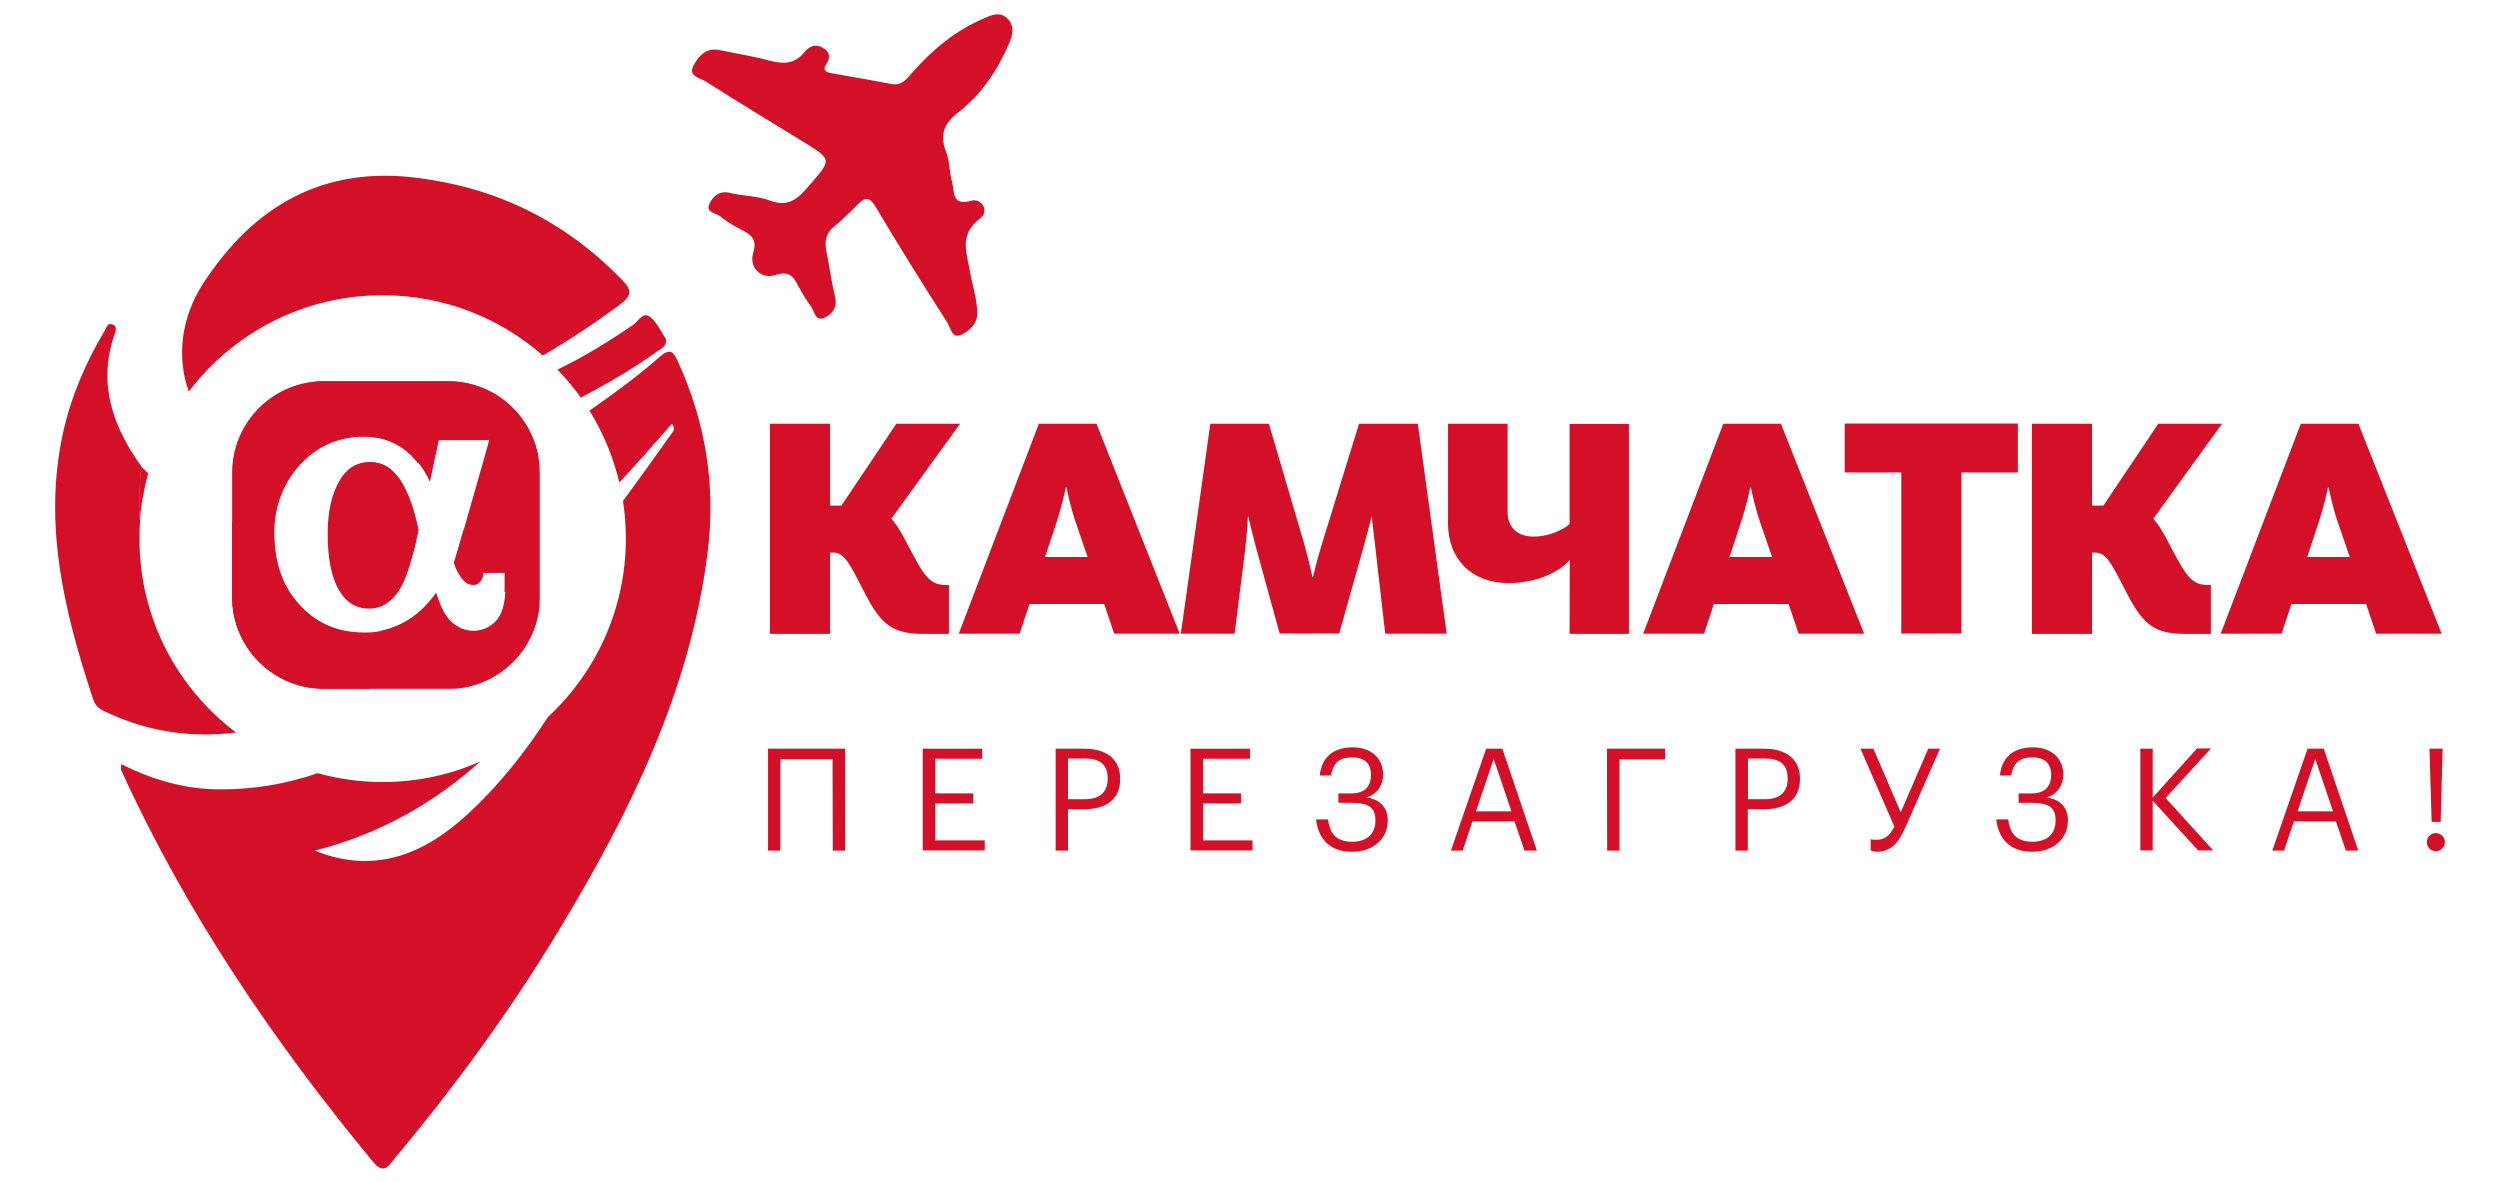 <?xml version="1.0" encoding="UTF-8"?> <svg xmlns="http://www.w3.org/2000/svg" width="148" height="70" viewBox="0 0 148 70" fill="none"> <path d="M40.142 21.424C39.903 20.899 39.72 20.546 39.081 21.104C37.758 22.268 36.333 23.305 34.896 24.309C35.694 25.598 36.299 27.035 36.664 28.563C37.724 27.422 38.751 26.259 39.777 25.084C39.982 25.335 39.891 25.483 39.788 25.62C38.831 26.977 37.861 28.323 36.88 29.657C36.995 30.387 37.051 31.128 37.051 31.881C37.051 36.055 35.273 39.818 32.433 42.453C31.099 44.517 29.57 46.455 27.735 48.154C25.157 50.538 22.226 51.804 18.623 50.355C22.523 49.375 25.716 47.505 28.442 45.075C26.674 45.862 24.712 46.296 22.648 46.296C21.314 46.296 20.025 46.113 18.805 45.771C16.958 46.41 14.996 46.752 12.898 46.729C10.891 46.706 9.009 46.159 7.173 45.235C7.173 45.429 7.15 45.52 7.173 45.589C11.016 54.028 16.171 61.623 22.067 68.761C22.728 69.56 22.99 69.035 23.367 68.579C26.936 64.302 30.221 59.821 33.094 55.054C37.291 48.109 40.849 40.913 41.887 32.736C42.389 28.791 41.784 25.027 40.142 21.424ZM26.902 40.765C29.582 40.582 31.737 38.438 31.931 35.758C30.369 37.526 28.704 39.202 26.902 40.765Z" fill="#D41028"></path> <path d="M36.664 18.059C35.204 19.131 33.699 20.135 32.136 21.047C29.605 18.823 26.286 17.478 22.648 17.478C17.961 17.478 13.799 19.713 11.176 23.18C10.457 21.184 10.697 18.823 12.043 16.759C15.008 12.209 19.113 9.803 24.735 10.533C29.479 11.137 33.471 13.121 36.8 16.543C37.439 17.181 37.416 17.512 36.664 18.059Z" fill="#D41028"></path> <path d="M52.811 4.979C53.45 5.082 53.735 4.58 54.066 4.227C55.24 2.915 56.552 1.82 58.194 1.113C58.684 0.897 59.163 0.669 59.608 1.068C60.099 1.512 59.95 2.094 59.722 2.607C59.038 4.181 58.091 5.595 56.723 6.656C55.925 7.271 55.605 7.944 55.993 8.948C56.221 9.529 56.198 10.202 56.369 10.807C56.518 11.343 56.312 12.221 57.51 11.879C58.057 11.719 58.639 12.46 58 12.95C56.723 13.92 57.259 15.049 57.441 16.166C57.578 16.953 57.852 17.729 57.852 18.538C57.852 19.189 57.396 19.576 56.928 19.804C56.347 20.101 56.278 19.394 56.084 19.097C54.647 16.851 53.222 14.581 51.865 12.289C51.5 11.662 51.238 11.628 50.77 12.107C50.325 12.563 49.869 13.008 49.379 13.407C48.877 13.817 48.809 14.296 48.923 14.889C49.105 15.756 49.208 16.645 49.425 17.512C49.584 18.139 49.333 18.538 48.866 18.778C48.25 19.097 48.227 18.424 48.01 18.139C47.737 17.763 47.486 17.364 47.269 16.953C46.973 16.372 46.733 16.018 45.912 16.28C45.057 16.554 44.327 15.836 44.589 14.98C44.829 14.194 44.509 13.92 43.939 13.623C43.494 13.395 43.038 13.144 42.651 12.814C42.4 12.597 41.75 12.597 42.001 12.061C42.217 11.616 42.582 11.263 43.232 11.422C44.008 11.616 44.863 11.594 45.593 11.879C46.733 12.312 47.292 11.685 47.931 10.955C49.253 9.427 49.265 9.45 47.531 8.378C45.615 7.203 43.688 6.04 41.795 4.831C41.465 4.614 40.712 4.523 41.054 3.884C41.339 3.348 41.784 2.801 42.571 2.961C43.563 3.166 44.578 3.326 45.559 3.588C46.368 3.805 47.041 3.805 47.623 3.086C47.908 2.733 48.284 2.562 48.74 2.847C49.174 3.12 49.151 3.44 48.9 3.816C48.672 4.17 48.934 4.284 49.185 4.329C50.394 4.534 51.603 4.751 52.811 4.979Z" fill="#D41028"></path> <path d="M8.769 28.026C8.519 28.939 8.348 29.897 8.279 30.878C8.268 30.638 8.256 30.398 8.245 30.148V29.977C8.233 29.201 8.279 28.403 8.359 27.616C8.496 27.753 8.633 27.89 8.769 28.026Z" fill="#D41028"></path> <path d="M23.891 32.588C22.694 32.588 22.158 31.493 20.858 31.163C22.158 30.695 23.287 30.285 24.37 29.897C24.519 30.341 24.655 30.832 24.77 31.368C24.655 31.927 24.541 32.428 24.427 32.862C24.233 32.691 23.994 32.588 23.891 32.588Z" fill="#D41028"></path> <path d="M27.221 37.172C25.522 38.495 23.766 39.738 21.873 40.765H19.159C16.171 40.765 13.742 38.336 13.742 35.348V30.9C14.54 31.128 15.361 31.265 16.216 31.345V31.562C16.216 33.307 16.718 34.732 17.71 35.804C18.178 36.317 18.691 36.705 19.261 36.967V37.081C19.238 38.222 19.923 39.077 20.094 40.103C20.174 40.594 20.596 40.685 20.972 40.605C21.428 40.514 21.189 40.149 21.131 39.875C21.109 39.75 21.017 39.556 21.074 39.51C21.679 38.895 22.055 38.085 22.511 37.355C23.127 37.23 23.732 36.99 24.302 36.602C24.849 36.249 25.34 35.747 25.807 35.108C26.001 35.747 26.206 36.18 26.434 36.5C26.64 36.808 26.913 37.036 27.221 37.172Z" fill="#D41028"></path> <path d="M30.152 34.835C30.061 34.915 29.958 34.994 29.867 35.063C29.878 34.892 29.878 34.698 29.878 34.481V33.9H28.59V33.98C28.567 34.299 28.362 34.618 28.042 34.618C27.791 34.618 27.586 34.527 27.427 34.333C27.221 34.105 27.05 33.831 26.868 33.329C27.005 32.885 27.21 32.178 27.438 31.379C27.734 31.436 28.088 31.334 28.544 31.026C29.046 30.672 29.468 31.117 29.799 31.357C30.551 31.904 30.734 32.873 31.155 33.649C31.372 34.093 30.562 34.504 30.152 34.835Z" fill="#D41028"></path> <path d="M13.97 43.365C11.427 43.673 8.918 43.365 6.466 42.236C6.078 42.065 5.679 41.905 5.531 41.449C3.832 36.306 2.532 31.106 3.729 25.632C4.208 23.465 5.075 21.458 6.204 19.565C6.306 19.394 6.352 19.109 6.626 19.2C6.979 19.303 6.854 19.576 6.774 19.816C5.77 22.735 6.683 25.255 8.371 27.616C8.291 28.414 8.245 29.201 8.257 29.977V30.148C8.257 30.387 8.268 30.627 8.291 30.878C8.268 31.208 8.257 31.539 8.257 31.881C8.245 36.568 10.492 40.742 13.97 43.365Z" fill="#D41028"></path> <path d="M21.895 27.365C22.374 27.365 22.785 27.513 23.15 27.81C22.192 28.015 21.223 28.175 20.23 28.255C20.664 27.65 21.2 27.365 21.895 27.365Z" fill="#D41028"></path> <path d="M29.776 25.712C29.456 25.826 29.137 25.94 28.818 26.054H25.955C25.955 26.054 25.864 26.498 25.727 27.114C25.397 27.217 25.066 27.32 24.735 27.411C24.598 27.24 24.45 27.069 24.302 26.92C23.526 26.202 22.625 25.848 21.531 25.848C20.071 25.848 18.828 26.373 17.847 27.399C17.904 26.932 18.212 26.533 18.748 26.282C19.558 25.917 20.333 25.518 20.641 24.537C20.812 23.989 21.428 23.978 21.953 23.989C22.261 24.001 22.614 23.989 22.682 23.647C22.728 23.442 22.568 23.134 22.42 22.963C22.192 22.701 21.861 22.747 21.622 22.997C21.109 23.522 20.356 23.226 19.74 23.59C19.364 23.819 18.828 23.043 18.657 22.598C18.817 22.587 18.976 22.575 19.136 22.575H26.514C27.221 22.575 27.894 22.712 28.51 22.952C27.974 23.168 27.369 23.328 26.845 23.693C27.563 23.933 28.293 23.556 28.989 23.91C28.555 24.845 27.654 24.776 26.594 24.982C27.312 25.552 27.723 26.008 28.396 25.244C28.669 24.925 29.046 24.708 29.525 24.788C29.81 24.833 30.186 24.719 30.277 25.096C30.38 25.461 30.061 25.609 29.776 25.712Z" fill="#D41028"></path> <path d="M38.99 20.739C37.53 21.8 35.979 22.701 34.383 23.533C33.961 22.952 33.505 22.393 33.003 21.88C34.577 21.116 36.071 20.203 37.508 19.211C37.804 19.006 38.089 18.379 38.545 18.812C38.944 19.177 39.172 19.702 39.423 20.078C39.469 20.511 39.184 20.603 38.99 20.739Z" fill="#D41028"></path> <path d="M31.691 26.339C31.76 26.567 31.817 26.795 31.862 27.034C31.429 27.171 30.973 27.365 30.505 27.171C30.893 26.852 31.292 26.578 31.691 26.339Z" fill="#D41028"></path> <path d="M45.581 25.084H49.14V29.931H49.812L53.062 25.084H56.837L52.766 30.706C53.062 31.037 53.348 31.493 53.644 32.075C54.705 34.105 55.013 34.629 55.993 34.629H56.176V37.526H54.659C52.903 37.526 52.196 37.024 51.249 35.211C50.36 33.512 50.041 32.713 49.345 32.713H49.14V37.526H45.581V25.084Z" fill="#D41028"></path> <path d="M61.501 25.084H64.911L69.838 37.514H65.96L65.367 35.758H60.943L60.361 37.514H56.757L61.501 25.084ZM64.386 32.976L63.714 31.014C63.337 29.931 63.155 28.927 63.132 28.848H63.098C63.087 28.927 62.87 29.954 62.516 31.014L61.866 32.976H64.386Z" fill="#D41028"></path> <path d="M71.651 25.084H75.117L77.193 32.143C77.421 32.93 77.683 34.082 77.695 34.162H77.729C77.74 34.082 78.025 32.93 78.276 32.143L80.454 25.084H83.933L85.643 37.514H82.005L81.424 32.451C81.31 31.516 81.218 30.718 81.218 30.581H81.184C81.173 30.718 80.956 31.539 80.717 32.394L79.28 37.503H75.756L74.353 32.406C74.148 31.642 73.92 30.695 73.909 30.581H73.874C73.874 30.718 73.817 31.642 73.726 32.451L73.088 37.514H69.906L71.651 25.084Z" fill="#D41028"></path> <path d="M92.93 33.147C92.383 33.797 91.049 34.515 89.327 34.515C86.989 34.515 85.723 32.964 85.723 31.003V25.084H89.247V30.296C89.247 31.254 89.863 31.767 90.798 31.767C91.642 31.767 92.508 31.391 92.919 31.026V25.096H96.431V37.526H92.919L92.93 33.147Z" fill="#D41028"></path> <path d="M102.019 25.084H105.429L110.356 37.514H106.478L105.885 35.758H101.461L100.879 37.514H97.275L102.019 25.084ZM104.905 32.976L104.232 31.014C103.855 29.931 103.673 28.927 103.65 28.848H103.616C103.605 28.927 103.388 29.954 103.034 31.014L102.384 32.976H104.905Z" fill="#D41028"></path> <path d="M112.545 27.97H109.204V25.073H119.456V27.97H116.115V37.503H112.557V27.97H112.545Z" fill="#D41028"></path> <path d="M120.289 25.084H123.847V29.931H124.519L127.77 25.084H131.544L127.473 30.706C127.77 31.037 128.055 31.493 128.351 32.075C129.412 34.105 129.72 34.629 130.7 34.629H130.883V37.526H129.366C127.61 37.526 126.903 37.024 125.956 35.211C125.067 33.512 124.748 32.713 124.052 32.713H123.847V37.526H120.289V25.084Z" fill="#D41028"></path> <path d="M136.208 25.084H139.618L144.545 37.514H140.667L140.074 35.758H135.65L135.068 37.514H131.464L136.208 25.084ZM139.105 32.976L138.432 31.014C138.056 29.931 137.873 28.927 137.851 28.848H137.816C137.805 28.927 137.588 29.954 137.235 31.014L136.585 32.976H139.105Z" fill="#D41028"></path> <path d="M49.288 44.939H46.197V50.355H45.467V44.323H50.029V50.355H49.299L49.288 44.939Z" fill="#D41028"></path> <path d="M54.624 44.323H58.148V44.916H55.366V46.968H57.612V47.562H55.366V49.751H58.297V50.344H54.624V44.323Z" fill="#D41028"></path> <path d="M62.494 44.323H64.204C65.356 44.323 66.314 44.836 66.314 46.09V46.125C66.314 47.413 65.356 47.904 64.204 47.904H63.224V50.355H62.494V44.323ZM64.25 47.311C65.105 47.311 65.573 46.889 65.573 46.113V46.079C65.573 45.224 65.071 44.904 64.25 44.904H63.224V47.311H64.25Z" fill="#D41028"></path> <path d="M70.476 44.323H74V44.916H71.217V46.968H73.464V47.562H71.217V49.751H74.148V50.344H70.476V44.323Z" fill="#D41028"></path> <path d="M77.912 48.508H78.619C78.71 49.226 79.006 49.831 80.044 49.831C80.968 49.831 81.424 49.329 81.424 48.576C81.424 47.824 81.059 47.527 79.999 47.527H79.234V46.968H79.999C80.842 46.968 81.162 46.512 81.162 45.862C81.162 45.212 80.797 44.836 80.044 44.836C79.291 44.836 78.938 45.144 78.79 45.908H78.128C78.242 44.836 78.915 44.243 80.09 44.243C81.15 44.243 81.88 44.87 81.88 45.862C81.88 46.455 81.549 47.014 80.888 47.208C81.732 47.322 82.154 47.835 82.154 48.576C82.154 49.637 81.31 50.424 80.044 50.424C78.619 50.424 78.026 49.546 77.912 48.508Z" fill="#D41028"></path> <path d="M87.981 44.323H88.939L90.98 50.355H90.25L89.657 48.622H87.171L86.59 50.355H85.894L87.981 44.323ZM87.377 48.029H89.475L88.426 44.927L87.377 48.029Z" fill="#D41028"></path> <path d="M95.131 44.323H98.575V44.95H95.873V50.355H95.143L95.131 44.323Z" fill="#D41028"></path> <path d="M102.738 44.323H104.448C105.6 44.323 106.558 44.836 106.558 46.09V46.125C106.558 47.413 105.6 47.904 104.448 47.904H103.468V50.355H102.738V44.323ZM104.505 47.311C105.361 47.311 105.828 46.889 105.828 46.113V46.079C105.828 45.224 105.326 44.904 104.505 44.904H103.479V47.311H104.505Z" fill="#D41028"></path> <path d="M110.744 50.344V49.683C110.744 49.683 110.846 49.717 111.074 49.717C111.553 49.717 111.873 49.489 112.146 48.93L110.139 44.323H110.903L112.523 48.086L114.153 44.323H114.849L112.819 48.93C112.454 49.751 112.055 50.424 111.086 50.424C110.846 50.412 110.744 50.344 110.744 50.344Z" fill="#D41028"></path> <path d="M118.179 48.508H118.886C118.977 49.226 119.273 49.831 120.311 49.831C121.235 49.831 121.691 49.329 121.691 48.576C121.691 47.824 121.326 47.527 120.266 47.527H119.502V46.968H120.266C121.11 46.968 121.429 46.512 121.429 45.862C121.429 45.212 121.064 44.836 120.311 44.836C119.559 44.836 119.205 45.144 119.057 45.908H118.395C118.509 44.836 119.182 44.243 120.357 44.243C121.417 44.243 122.147 44.87 122.147 45.862C122.147 46.455 121.817 47.014 121.155 47.208C121.999 47.322 122.421 47.835 122.421 48.576C122.421 49.637 121.577 50.424 120.311 50.424C118.886 50.424 118.293 49.546 118.179 48.508Z" fill="#D41028"></path> <path d="M126.709 44.323H127.439V47.219L130.062 44.311H130.883L128.203 47.242L131.02 50.344H130.13L127.439 47.402V50.344H126.709V44.323Z" fill="#D41028"></path> <path d="M136.607 44.323H137.565L139.607 50.355H138.877L138.284 48.622H135.798L135.216 50.355H134.521L136.607 44.323ZM136.014 48.029H138.113L137.064 44.927L136.014 48.029Z" fill="#D41028"></path> <path d="M143.667 49.854C143.667 49.546 143.917 49.318 144.202 49.318C144.488 49.318 144.738 49.557 144.738 49.854C144.738 50.15 144.488 50.39 144.202 50.39C143.917 50.39 143.667 50.162 143.667 49.854ZM143.826 44.323H144.602L144.488 48.656H143.952L143.826 44.323Z" fill="#D41028"></path> <path d="M31.954 27.981V35.359C31.954 35.496 31.942 35.633 31.942 35.758C31.748 38.438 29.593 40.582 26.913 40.765C26.788 40.776 26.662 40.776 26.537 40.776H19.159C16.171 40.776 13.742 38.347 13.742 35.359V27.981C13.742 25.153 15.92 22.826 18.68 22.587C18.839 22.575 18.999 22.564 19.159 22.564H26.537C27.244 22.564 27.917 22.701 28.533 22.94C30.038 23.533 31.212 24.788 31.703 26.339C31.771 26.567 31.828 26.795 31.874 27.034C31.919 27.342 31.954 27.662 31.954 27.981ZM29.89 34.481V33.9H28.601V33.979C28.578 34.299 28.373 34.618 28.054 34.618C27.803 34.618 27.598 34.527 27.438 34.333C27.233 34.105 27.061 33.831 26.879 33.329C27.016 32.885 27.221 32.178 27.449 31.379C28.111 29.098 28.966 26.042 28.966 26.042H25.978C25.978 26.042 25.887 26.487 25.75 27.091C25.659 27.525 25.556 28.026 25.453 28.528C25.442 28.494 25.431 28.471 25.419 28.448C25.26 28.106 25.032 27.73 24.769 27.399C24.632 27.228 24.484 27.057 24.336 26.909C23.561 26.19 22.66 25.837 21.565 25.837C20.105 25.837 18.862 26.361 17.881 27.388C17.847 27.422 17.813 27.468 17.767 27.502C16.809 28.551 16.285 29.874 16.239 31.345V31.562C16.239 33.306 16.741 34.732 17.733 35.804C18.201 36.317 18.714 36.705 19.284 36.967C19.968 37.298 20.744 37.446 21.633 37.446C21.941 37.446 22.238 37.423 22.534 37.355C23.15 37.229 23.754 36.99 24.325 36.614C24.872 36.26 25.362 35.758 25.83 35.12C26.024 35.758 26.218 36.192 26.457 36.511C26.674 36.807 26.947 37.035 27.255 37.172C27.495 37.286 27.757 37.343 28.031 37.343C28.669 37.343 29.251 37.013 29.559 36.488C29.764 36.123 29.878 35.69 29.912 35.063C29.878 34.892 29.89 34.698 29.89 34.481Z" fill="#D41028"></path> <path d="M24.769 31.368C24.655 31.927 24.541 32.428 24.427 32.862C24.165 33.877 23.891 34.561 23.583 35.017C23.127 35.678 22.534 36.032 21.873 36.032C21.097 36.032 20.504 35.678 20.082 34.96C19.626 34.207 19.398 33.078 19.398 31.607C19.398 30.25 19.649 29.189 20.128 28.414C20.162 28.357 20.196 28.3 20.242 28.243C20.675 27.639 21.211 27.354 21.907 27.354C22.386 27.354 22.796 27.502 23.161 27.798C23.309 27.924 23.446 28.072 23.583 28.243C23.88 28.642 24.153 29.201 24.393 29.885C24.518 30.33 24.655 30.82 24.769 31.368Z" fill="#D41028"></path> </svg> 